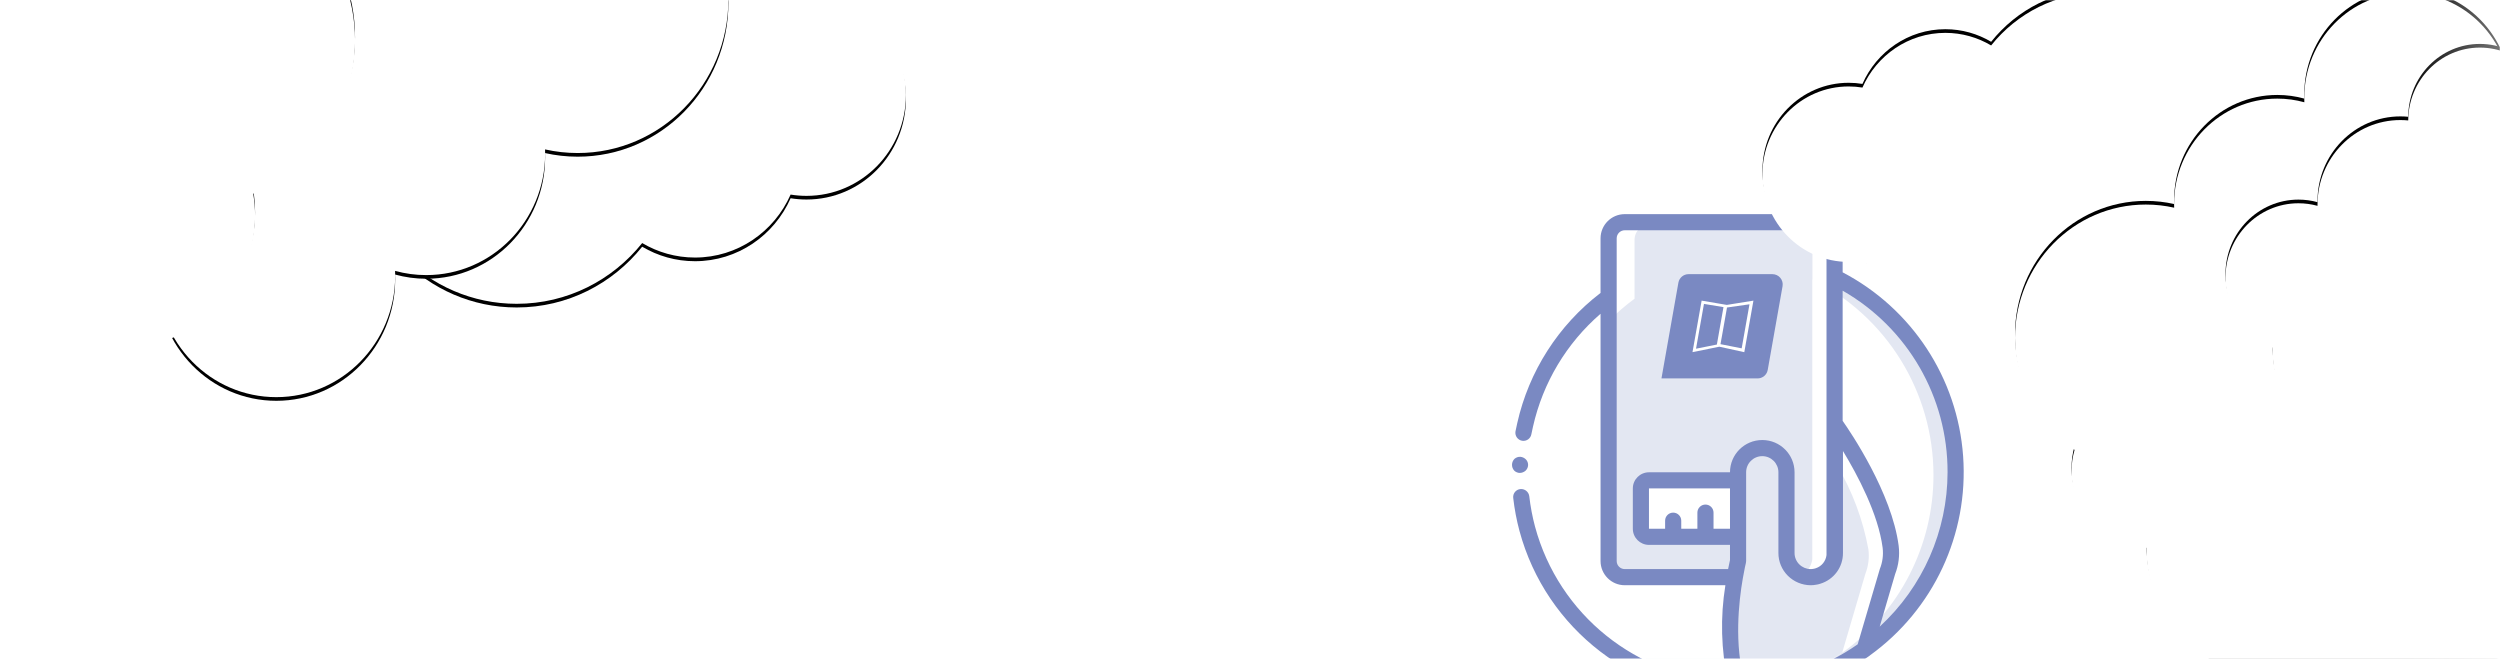 <?xml version="1.0" encoding="UTF-8"?>
<svg width="1366px" height="360px" viewBox="0 0 1366 360" version="1.1" xmlns="http://www.w3.org/2000/svg" xmlns:xlink="http://www.w3.org/1999/xlink">
    <!-- Generator: Sketch 55 (78076) - https://sketchapp.com -->
    <title>Багаж и ручная кладь</title>
    <desc>Created with Sketch.</desc>
    <defs>
        <path d="M0,0 L1366,0 L1366,357 C1366,358.657 1364.657,360 1363,360 L3,360 C1.343,360 2.02906125e-16,358.657 0,357 L0,0 Z" id="path-1"></path>
        <path d="M474.593,194.196 C479.384,191.521 484.887,190 490.74,190 C507.814,190 521.912,202.947 524.044,219.706 C527.485,219.011 531.044,218.647 534.687,218.647 C564.683,218.647 589,243.355 589,273.834 C589,304.313 564.683,329.021 534.687,329.021 C531.726,329.021 528.821,328.781 525.988,328.317 C517.054,348.595 497.021,362.723 473.741,362.723 C463.22,362.723 453.362,359.838 444.892,354.803 C428.7,375.058 403.993,388 376.31,388 C327.538,388 288,347.826 288,298.268 C288,248.711 327.538,208.536 376.31,208.536 C386.133,208.536 395.582,210.166 404.409,213.174 C409.183,195.225 425.547,182 445,182 C456.544,182 467.001,186.658 474.593,194.196 Z" id="path-3"></path>
        <filter x="-32.7%" y="-46.8%" width="165.4%" height="195.6%" filterUnits="objectBoundingBox" id="filter-4">
            <feOffset dx="0" dy="2" in="SourceAlpha" result="shadowOffsetOuter1"></feOffset>
            <feGaussianBlur stdDeviation="32.5" in="shadowOffsetOuter1" result="shadowBlurOuter1"></feGaussianBlur>
            <feColorMatrix values="0 0 0 0 0.772   0 0 0 0 0.772   0 0 0 0 0.772  0 0 0 0.384 0" type="matrix" in="shadowBlurOuter1"></feColorMatrix>
        </filter>
        <path d="M180.039,370.401 C113.1,366.487 60,309.872 60,240.606 C60,185.563 93.531,138.509 140.893,119.541 C139.943,113.89 139.448,108.08 139.448,102.152 C139.448,45.735 184.282,0 239.586,0 C257.998,0 275.249,5.069 290.071,13.913 C301.152,8.251 313.66,5.065 326.897,5.065 C372.374,5.065 409.241,42.674 409.241,89.066 C409.241,89.207 409.241,89.348 409.24,89.488 C435.294,89.488 456.414,111.033 456.414,137.61 C456.414,142.314 455.752,146.862 454.518,151.159 C477.081,166.142 492,192.099 492,221.611 C492,268.003 455.133,305.612 409.655,305.612 C403.531,305.612 397.563,304.93 391.82,303.636 C391.848,304.432 391.862,305.231 391.862,306.034 C391.862,342.635 362.776,372.306 326.897,372.306 C321.008,372.306 315.302,371.506 309.877,370.008 C309.913,370.91 309.931,371.817 309.931,372.728 C309.931,409.329 280.845,439 244.966,439 C209.086,439 180,409.329 180,372.728 C180,371.949 180.013,371.174 180.039,370.401 Z" id="path-5"></path>
        <filter x="-22.8%" y="-22.0%" width="145.6%" height="144.9%" filterUnits="objectBoundingBox" id="filter-6">
            <feOffset dx="0" dy="2" in="SourceAlpha" result="shadowOffsetOuter1"></feOffset>
            <feGaussianBlur stdDeviation="32.5" in="shadowOffsetOuter1" result="shadowBlurOuter1"></feGaussianBlur>
            <feColorMatrix values="0 0 0 0 0.772   0 0 0 0 0.772   0 0 0 0 0.772  0 0 0 0.5 0" type="matrix" in="shadowBlurOuter1"></feColorMatrix>
        </filter>
        <path d="M82.78,363.548 C36.598,360.722 0,321.611 0,273.778 C0,235.819 23.047,203.353 55.642,190.154 C54.971,186.184 54.621,182.101 54.621,177.933 C54.621,138.758 85.559,107 123.724,107 C136.462,107 148.394,110.538 158.641,116.708 C166.417,112.66 175.223,110.378 184.552,110.378 C216.089,110.378 241.655,136.465 241.655,168.644 C241.655,171.437 241.463,174.183 241.09,176.871 C251.654,187.444 258.207,202.175 258.207,218.467 C258.207,219.735 258.167,220.993 258.089,222.241 C275.557,228.874 288,246.043 288,266.178 C288,292.062 267.436,313.044 242.069,313.044 C237.915,313.044 233.89,312.482 230.064,311.427 C230.067,311.684 230.069,311.942 230.069,312.2 C230.069,341.582 206.726,365.4 177.931,365.4 C176.256,365.4 174.6,365.319 172.965,365.162 C172.868,390.495 152.712,411 127.862,411 C102.952,411 82.759,390.395 82.759,364.978 C82.759,364.499 82.766,364.023 82.78,363.548 Z" id="path-7"></path>
        <filter x="-34.2%" y="-31.7%" width="168.4%" height="164.8%" filterUnits="objectBoundingBox" id="filter-8">
            <feOffset dx="0" dy="2" in="SourceAlpha" result="shadowOffsetOuter1"></feOffset>
            <feGaussianBlur stdDeviation="32.5" in="shadowOffsetOuter1" result="shadowBlurOuter1"></feGaussianBlur>
            <feColorMatrix values="0 0 0 0 0.772   0 0 0 0 0.772   0 0 0 0 0.772  0 0 0 0.5 0" type="matrix" in="shadowBlurOuter1"></feColorMatrix>
        </filter>
        <path d="M382.111,409.799 C374.484,443.132 344.646,468 309,468 C267.579,468 234,434.421 234,393 C234,351.579 267.579,318 309,318 C312.83,318 316.594,318.287 320.269,318.841 C325.529,289.774 346.629,266.355 374.119,258.203 C374.04,256.979 374,255.744 374,254.5 C374,223.296 399.296,198 430.5,198 C456.914,198 479.095,216.126 485.282,240.619 C488.264,239.57 491.465,239 494.798,239 C509.603,239 521.827,250.247 523.676,264.805 C526.66,264.202 529.746,263.885 532.905,263.885 C558.915,263.885 580,285.349 580,311.826 C580,338.302 558.915,359.766 532.905,359.766 C530.337,359.766 527.818,359.557 525.362,359.154 C517.615,376.77 500.244,389.043 480.058,389.043 C470.935,389.043 462.387,386.536 455.042,382.162 C441.002,399.757 419.578,411 395.574,411 C390.981,411 386.482,410.588 382.111,409.799 Z" id="path-9"></path>
        <filter x="-28.5%" y="-35.7%" width="156.9%" height="173.0%" filterUnits="objectBoundingBox" id="filter-10">
            <feOffset dx="0" dy="2" in="SourceAlpha" result="shadowOffsetOuter1"></feOffset>
            <feGaussianBlur stdDeviation="32.5" in="shadowOffsetOuter1" result="shadowBlurOuter1"></feGaussianBlur>
            <feColorMatrix values="0 0 0 0 0.772   0 0 0 0 0.772   0 0 0 0 0.772  0 0 0 0.384 0" type="matrix" in="shadowBlurOuter1"></feColorMatrix>
        </filter>
        <path d="M171.201,351.464 C113.093,348.067 67,298.932 67,238.817 C67,191.046 96.107,150.209 137.22,133.748 C136.395,128.843 135.966,123.8 135.966,118.656 C135.966,69.693 174.883,30 222.891,30 C238.873,30 253.848,34.399 266.714,42.075 C276.334,37.161 287.191,34.396 298.681,34.396 C338.158,34.396 370.161,67.036 370.161,107.299 C370.161,107.421 370.161,107.543 370.16,107.665 C392.776,107.665 411.109,126.364 411.109,149.429 C411.109,153.512 410.535,157.458 409.464,161.188 C429.05,174.192 442,196.719 442,222.332 C442,262.595 409.997,295.235 370.52,295.235 C365.204,295.235 360.024,294.643 355.038,293.52 C355.063,294.211 355.075,294.904 355.075,295.601 C355.075,327.366 329.826,353.117 298.681,353.117 C293.569,353.117 288.616,352.424 283.907,351.123 C283.938,351.906 283.954,352.693 283.954,353.484 C283.954,385.249 258.706,411 227.56,411 C196.415,411 171.167,385.249 171.167,353.484 C171.167,352.808 171.178,352.135 171.201,351.464 Z" id="path-11"></path>
        <filter x="-26.3%" y="-25.3%" width="152.5%" height="151.7%" filterUnits="objectBoundingBox" id="filter-12">
            <feOffset dx="0" dy="2" in="SourceAlpha" result="shadowOffsetOuter1"></feOffset>
            <feGaussianBlur stdDeviation="32.5" in="shadowOffsetOuter1" result="shadowBlurOuter1"></feGaussianBlur>
            <feColorMatrix values="0 0 0 0 0.772   0 0 0 0 0.772   0 0 0 0 0.772  0 0 0 0.5 0" type="matrix" in="shadowBlurOuter1"></feColorMatrix>
        </filter>
        <path d="M148.858,339.791 C108.769,337.337 77,303.373 77,261.833 C77,228.869 97.006,200.675 125.301,189.213 C124.718,185.765 124.414,182.219 124.414,178.6 C124.414,144.579 151.27,117 184.399,117 C212.633,117 236.311,137.031 242.692,164.009 C245.572,163.478 248.539,163.2 251.569,163.2 C278.945,163.2 301.138,185.854 301.138,213.8 C301.138,214.901 301.103,215.994 301.036,217.077 C316.199,222.838 327,237.748 327,255.233 C327,277.711 309.149,295.933 287.129,295.933 C283.524,295.933 280.03,295.445 276.708,294.529 C276.711,294.752 276.713,294.976 276.713,295.2 C276.713,320.716 256.45,341.4 231.454,341.4 C230,341.4 228.562,341.33 227.143,341.193 C227.059,363.193 209.562,381 187.991,381 C166.368,381 148.839,363.106 148.839,341.033 C148.839,340.618 148.845,340.204 148.858,339.791 Z" id="path-13"></path>
        <filter x="-39.4%" y="-36.6%" width="178.8%" height="174.6%" filterUnits="objectBoundingBox" id="filter-14">
            <feOffset dx="0" dy="2" in="SourceAlpha" result="shadowOffsetOuter1"></feOffset>
            <feGaussianBlur stdDeviation="32.5" in="shadowOffsetOuter1" result="shadowBlurOuter1"></feGaussianBlur>
            <feColorMatrix values="0 0 0 0 0.772   0 0 0 0 0.772   0 0 0 0 0.772  0 0 0 0.5 0" type="matrix" in="shadowBlurOuter1"></feColorMatrix>
        </filter>
        <linearGradient x1="100%" y1="50%" x2="49.426%" y2="50%" id="linearGradient-15">
            <stop stop-color="#FFFFFF" stop-opacity="0" offset="0%"></stop>
            <stop stop-color="#FFFFFF" offset="100%"></stop>
        </linearGradient>
    </defs>
    <g id="Site" stroke="none" stroke-width="1" fill="none" fill-rule="evenodd">
        <g id="Ручная-клад-и-багаж" transform="translate(-37, -70)">
            <g id="Багаж-и-ручная-кладь" transform="translate(37, 70)">
                <mask id="mask-2" fill="white">
                    <use xlink:href="#path-1"></use>
                </mask>
                <g id="Rectangle"></g>
                <g id="vip-(1)" mask="url(#mask-2)">
                    <g transform="translate(826, 117)" id="Group">
                        <g transform="translate(5, 5)">
                            <path d="M238.69,137.608 C238.723,176.06 220.208,212.159 188.984,234.528 L188.895,234.395 C168.843,248.848 144.779,256.655 120.074,256.724 L119.501,256.724 C117.293,256.724 115.086,256.68 112.879,256.503 C62.675,253.725 19.617,219.679 5.266,171.413 C-9.085,123.148 8.362,71.054 48.869,41.219 L48.869,9.119 C48.884,4.242 52.828,0.291 57.698,0.276 L163.645,0.276 C168.515,0.291 172.459,4.241 172.474,9.119 L172.474,30.652 C213.04,50.81 238.696,92.252 238.69,137.608 Z" id="Path" fill="#E3E7F2" fill-rule="nonzero"></path>
                            <path d="M225.447,137.608 C225.479,176.06 206.965,212.159 175.741,234.528 L175.652,234.395 C157.283,247.652 135.489,255.327 112.879,256.503 C62.675,253.726 19.617,219.68 5.266,171.414 C-9.085,123.148 8.362,71.054 48.869,41.22 L48.869,9.119 C48.884,4.242 52.828,0.291 57.698,0.276 L150.401,0.276 C155.271,0.291 159.216,4.241 159.23,9.119 L159.23,30.652 C199.797,50.81 225.453,92.252 225.447,137.608 Z" id="Path" fill="#FFFFFF" fill-rule="nonzero"></path>
                            <path d="M188.984,234.528 C188.94,234.572 188.94,234.616 188.895,234.616" id="Path" fill="#3B97D3" fill-rule="nonzero"></path>
                            <path d="M188.233,191.55 L175.652,234.351 L175.652,234.395 C159.203,246.275 139.966,253.693 119.809,255.927 C112.746,234.174 115.615,208.131 117.911,194.822 C118.838,189.34 119.677,185.979 119.677,185.979 L119.677,137.342 C119.677,130.017 125.606,124.078 132.92,124.078 C140.234,124.078 146.164,130.017 146.164,137.342 L146.164,181.558 C146.163,185.076 147.561,188.448 150.048,190.932 C150.847,191.744 151.753,192.443 152.741,193.01 C155.501,194.656 158.776,195.208 161.923,194.558 C162.299,194.511 162.67,194.423 163.026,194.293 C163.124,194.248 163.228,194.218 163.335,194.204 C168.117,192.755 171.661,188.707 172.473,183.769 C172.599,183.039 172.658,182.299 172.649,181.558 L172.649,132.081 C181.081,146.325 186.925,161.954 189.909,178.242 C190.463,182.749 189.887,187.322 188.233,191.55 Z" id="Path" fill="#E3E7F2" fill-rule="nonzero"></path>
                            <path d="M172.474,9.119 L172.474,183.769 C171.663,188.707 168.118,192.754 163.336,194.204 C163.229,194.218 163.125,194.248 163.027,194.293 C162.671,194.423 162.3,194.511 161.924,194.558 C158.777,195.208 155.502,194.656 152.742,193.01 C156.205,191.089 158.596,187.683 159.231,183.769 L159.231,9.119 C159.216,4.242 155.272,0.291 150.402,0.276 L163.645,0.276 C168.515,0.291 172.46,4.242 172.474,9.119 Z" id="Path" fill="#FFFFFF" fill-rule="nonzero"></path>
                            <path d="M159.23,9.119 L159.23,183.769 C158.596,187.683 156.204,191.089 152.741,193.01 C151.753,192.443 150.847,191.744 150.049,190.932 C147.561,188.448 146.164,185.076 146.164,181.558 L146.164,137.343 C146.153,130.022 140.23,124.09 132.921,124.079 C129.407,124.073 126.035,125.469 123.55,127.958 C121.065,130.446 119.672,133.823 119.677,137.343 L119.677,185.98 C119.677,185.98 118.839,189.34 117.912,194.823 L57.699,194.823 C52.829,194.809 48.884,190.858 48.87,185.98 L48.87,9.119 C48.884,4.242 52.828,0.291 57.699,0.276 L150.402,0.276 C155.272,0.291 159.216,4.242 159.23,9.119 Z" id="Path" fill="#E3E7F2" fill-rule="nonzero"></path>
                            <path d="M129.328,84.774 L76.821,84.774 L86.074,32.45 C86.544,29.757 88.895,27.792 91.642,27.796 L137.432,27.796 C139.099,27.797 140.68,28.531 141.752,29.802 C142.823,31.073 143.276,32.75 142.987,34.384 L134.883,80.136 C134.406,82.819 132.064,84.774 129.328,84.774 Z" id="Path" fill="#7A89C2" fill-rule="nonzero"></path>
                            <path d="M127.074,42.262 L112.527,44.602 L98.766,42.262 L93.778,70.413 L108.447,67.436 L122.086,70.429 L127.074,42.262 Z M107.101,66.256 L95.709,68.529 L100.044,44.058 L110.71,45.812 L107.101,66.256 Z M109.902,61.451 L111.719,51.195 L112.207,48.432 L112.628,46.025 L124.916,44.263 L120.652,68.332 L109.074,66.051 L109.402,64.209 L109.902,61.451 Z" id="Shape" fill="#FFFFFF" fill-rule="nonzero"></path>
                            <g fill="#FFFFFF" fill-rule="nonzero" id="Path">
                                <path d="M79.771,172.715 L70.942,172.715 C68.507,172.708 66.535,170.732 66.527,168.294 L66.527,146.186 C66.535,143.747 68.507,141.772 70.942,141.765 L119.677,141.765 L119.677,172.715 L106.257,172.715"></path>
                                <path d="M112.879,256.503 C115.086,256.679 117.293,256.724 119.501,256.724 L120.074,256.724 C121.979,256.714 123.849,256.57 125.732,256.472 C75.61,253.536 32.706,219.442 18.454,171.223 C4.203,123.004 21.663,71.01 62.113,41.22 L62.113,9.119 C62.127,4.242 66.071,0.291 70.942,0.276 L57.698,0.276 C52.828,0.291 48.884,4.241 48.869,9.119 L48.869,41.219 C8.363,71.054 -9.084,123.148 5.267,171.413 C19.618,219.679 62.675,253.725 112.879,256.503 Z"></path>
                            </g>
                        </g>
                        <g>
                            <path d="M4.226,173.055 C-8.89,123.95 9.404,71.825 50.335,41.677 L55.563,48.777 C17.556,76.773 0.568,125.176 12.745,170.774 L4.226,173.055 Z" id="Path" fill="#FFFFFF" fill-rule="nonzero"></path>
                            <g fill="#7A89C2" fill-rule="nonzero">
                                <path d="M5.734,123.842 C8.092,124.207 10.311,122.626 10.735,120.279 L11.627,116.13 C17.009,92.148 29.948,70.526 48.54,54.443 L48.54,189.546 C48.547,196.846 54.466,202.763 61.768,202.77 L116.752,202.77 C113.91,220.26 114.382,238.127 118.142,255.442 C68.336,253.118 25.737,218.896 12.747,170.774 L12.744,170.768 C11.284,165.3 10.231,159.732 9.592,154.11 C9.28,151.746 7.175,150.037 4.796,150.218 C3.612,150.315 2.519,150.892 1.77,151.814 C1.021,152.736 0.681,153.924 0.828,155.102 C1.517,161.162 2.653,167.163 4.227,173.055 L4.229,173.054 L4.229,173.055 C18.754,226.972 67.645,264.45 123.501,264.483 L124.06,264.483 L124.074,264.485 L124.086,264.483 L124.095,264.483 C149.691,264.429 174.626,256.353 195.392,241.393 C195.543,241.285 195.688,241.168 195.822,241.04 C230.475,216.026 249.706,174.863 246.651,132.243 C243.596,89.624 218.69,51.622 180.824,31.803 L180.824,13.224 C180.816,5.924 174.898,0.008 167.595,0 L61.768,0 C54.465,0.008 48.547,5.924 48.539,13.224 L48.539,43.058 C25.481,60.702 9.366,85.893 3.017,114.219 L2.06,118.69 C1.855,119.861 2.128,121.065 2.819,122.034 C3.509,123.002 4.559,123.654 5.734,123.842 Z M105.863,158.69 C104.693,158.69 103.572,159.154 102.744,159.981 C101.917,160.807 101.453,161.929 101.453,163.098 L101.453,171.914 L92.634,171.914 L92.634,167.506 C92.634,165.072 90.66,163.098 88.224,163.098 C85.789,163.098 83.815,165.072 83.815,167.506 L83.815,171.914 L74.996,171.914 L74.996,149.874 L119.267,149.874 L119.267,171.914 L110.272,171.914 L110.272,163.098 C110.273,161.929 109.808,160.807 108.981,159.98 C108.154,159.154 107.032,158.69 105.863,158.69 Z M145.724,145.466 L145.724,185.138 C145.713,189.817 147.576,194.305 150.896,197.603 C154.168,200.851 158.574,202.704 163.186,202.77 C164.268,202.78 165.349,202.681 166.411,202.473 C167.081,202.391 167.739,202.237 168.375,202.015 C168.435,202 168.495,201.985 168.556,201.966 C175.986,199.747 181.058,192.89 181,185.138 L181,129.448 C188.949,142.519 200.3,163.847 202.686,182.39 C203.138,186.279 202.612,190.22 201.158,193.856 L189.035,235.055 C170.894,247.758 149.431,254.875 127.292,255.529 C121.452,235.245 124.072,211.712 126.261,199.098 C127.14,193.896 127.95,190.648 127.954,190.616 C128.043,190.266 128.088,189.906 128.087,189.546 L128.087,141.057 C128.087,136.188 132.035,132.241 136.906,132.241 C141.777,132.241 145.725,136.188 145.725,141.057 L145.725,145.466 L145.724,145.466 Z M238.147,141.058 C238.105,173.113 224.658,203.691 201.061,225.395 L209.498,196.686 C211.409,191.787 212.075,186.491 211.436,181.271 C207.704,152.295 185.007,118.906 180.824,112.957 L180.824,41.822 C216.392,62.19 238.28,100.082 238.147,141.058 Z M57.358,13.224 C57.361,10.791 59.333,8.818 61.768,8.816 L167.595,8.816 C170.03,8.819 172.002,10.791 172.004,13.224 L172.004,186.273 C171.641,189.588 169.386,192.391 166.226,193.457 C166.008,193.507 165.793,193.571 165.584,193.651 C165.528,193.671 165.067,193.754 165.012,193.776 C164.428,193.893 163.833,193.953 163.238,193.955 C160.944,193.913 158.756,192.986 157.131,191.368 C155.47,189.721 154.538,187.477 154.543,185.139 L154.543,141.059 C154.543,131.321 146.646,123.426 136.905,123.426 C127.164,123.426 119.267,131.321 119.267,141.059 L74.996,141.059 C70.128,141.064 66.183,145.008 66.177,149.875 L66.177,171.914 C66.183,176.781 70.127,180.725 74.996,180.731 L119.267,180.731 L119.267,189.024 C119.076,189.838 118.689,191.578 118.231,193.955 L61.768,193.955 C59.334,193.952 57.361,191.98 57.359,189.547 L57.359,13.224 L57.358,13.224 Z" id="Shape"></path>
                                <path d="M1.987,140.653 C2.228,140.825 2.491,140.961 2.77,141.059 C3.02,141.187 3.289,141.277 3.567,141.324 C3.858,141.373 4.152,141.402 4.448,141.41 C5.616,141.381 6.735,140.936 7.604,140.156 C8.012,139.755 8.342,139.282 8.575,138.759 C9.284,137.178 8.973,135.326 7.788,134.062 C7.393,133.649 6.927,133.312 6.412,133.066 C5.9,132.806 5.343,132.649 4.771,132.602 C3.593,132.535 2.436,132.925 1.538,133.689 C-0.222,135.437 -0.308,138.256 1.343,140.108 L1.987,140.653 Z" id="Path"></path>
                            </g>
                        </g>
                    </g>
                </g>
                <g id="Group-2" mask="url(#mask-2)">
                    <g transform="translate(-94, -222)">
                        <g id="Combined-Shape-Copy">
                            <use fill="black" fill-opacity="1" filter="url(#filter-4)" xlink:href="#path-3"></use>
                            <use fill="#FFFFFF" fill-rule="evenodd" xlink:href="#path-3"></use>
                        </g>
                        <g id="Combined-Shape">
                            <use fill="black" fill-opacity="1" filter="url(#filter-6)" xlink:href="#path-5"></use>
                            <use fill="#FFFFFF" fill-rule="evenodd" xlink:href="#path-5"></use>
                        </g>
                        <g id="Combined-Shape-Copy" transform="translate(144, 259) scale(-1, -1) translate(-144, -259) ">
                            <use fill="black" fill-opacity="1" filter="url(#filter-8)" xlink:href="#path-7"></use>
                            <use fill="#FFFFFF" fill-rule="evenodd" xlink:href="#path-7"></use>
                        </g>
                    </g>
                </g>
                <g id="Group" mask="url(#mask-2)">
                    <g transform="translate(1253, 128.5) scale(-1, -1) translate(-1253, -128.5) translate(963, -150)">
                        <g id="Combined-Shape" fill="none">
                            <use fill="black" fill-opacity="1" filter="url(#filter-10)" xlink:href="#path-9"></use>
                            <use fill="#FFFFFF" fill-rule="evenodd" xlink:href="#path-9"></use>
                        </g>
                        <g id="Combined-Shape-Copy-3" fill="none">
                            <use fill="black" fill-opacity="1" filter="url(#filter-12)" xlink:href="#path-11"></use>
                            <use fill="#FFFFFF" fill-rule="evenodd" xlink:href="#path-11"></use>
                        </g>
                        <g id="Combined-Shape-Copy-2" fill="none">
                            <use fill="black" fill-opacity="1" filter="url(#filter-14)" xlink:href="#path-13"></use>
                            <use fill="#FFFFFF" fill-rule="evenodd" xlink:href="#path-13"></use>
                        </g>
                        <polygon id="Rectangle-Copy-2" fill="url(#linearGradient-15)" fill-rule="evenodd" points="0 0 230 0 230 557 0 557"></polygon>
                    </g>
                </g>
            </g>
        </g>
    </g>
</svg>